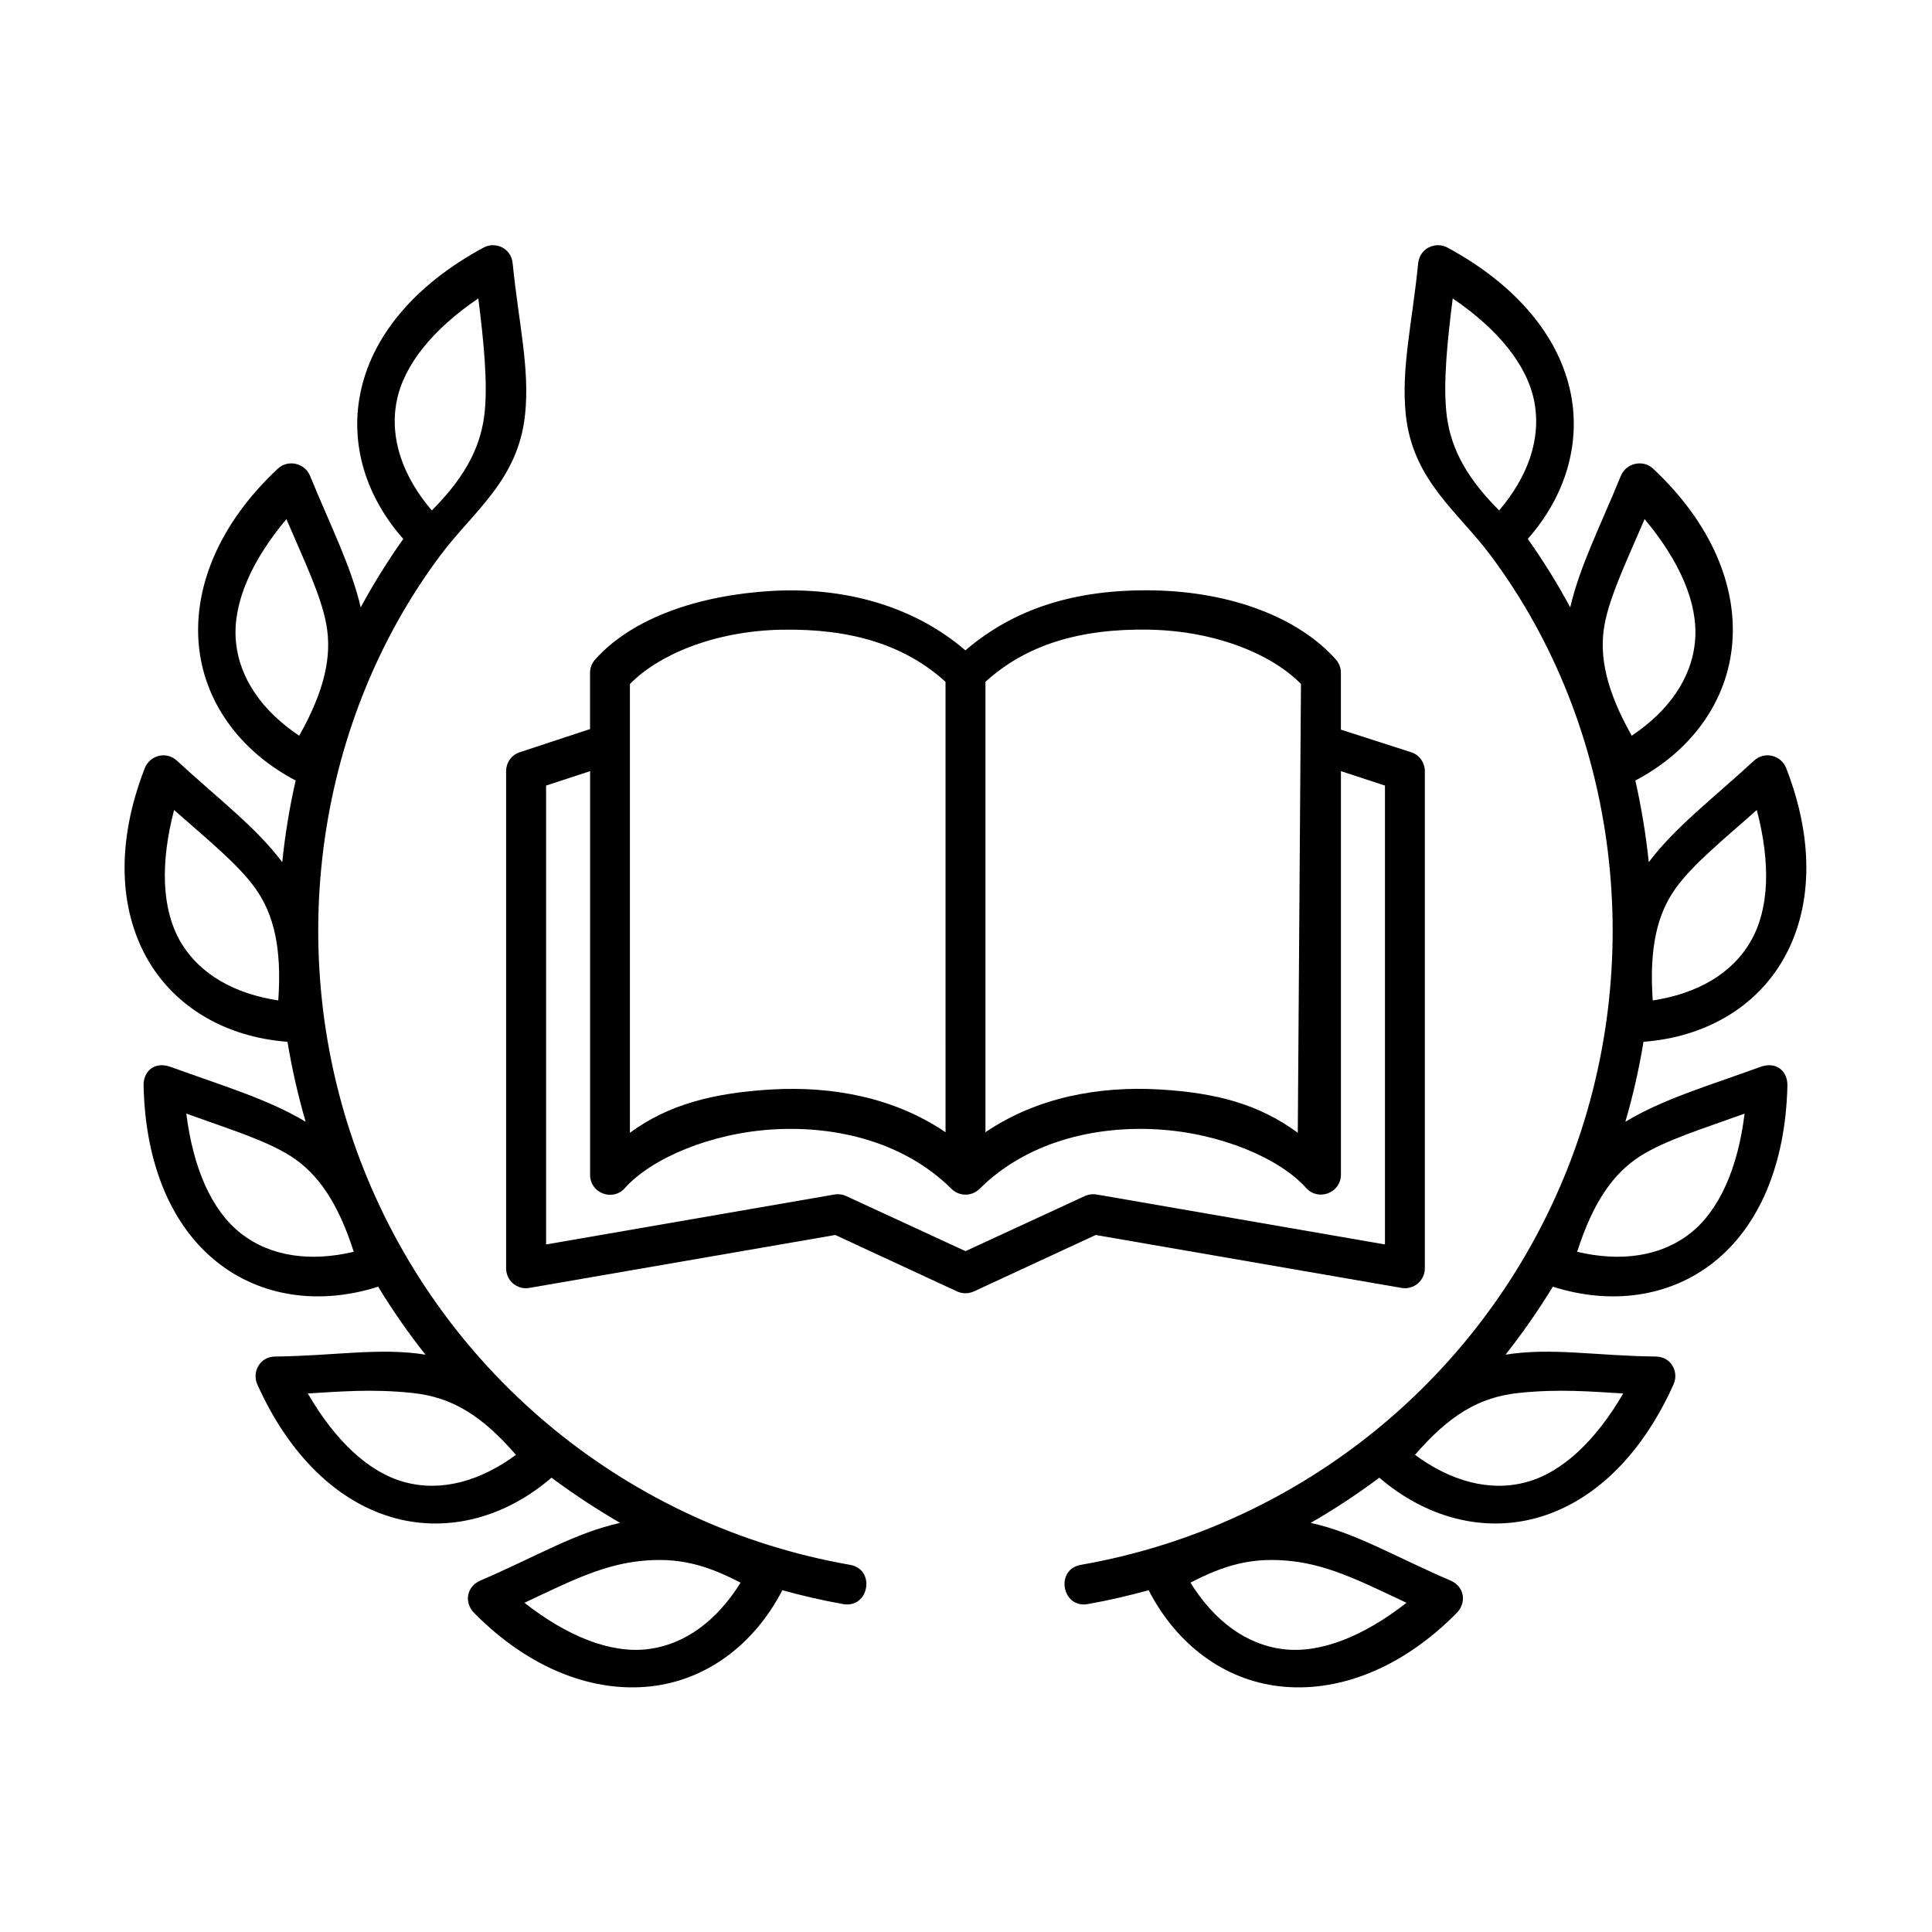 <?xml version="1.0" encoding="UTF-8"?>
<!-- Uploaded to: ICON Repo, www.svgrepo.com, Generator: ICON Repo Mixer Tools -->
<svg fill="#000000" width="800px" height="800px" version="1.1" viewBox="144 144 512 512" xmlns="http://www.w3.org/2000/svg">
 <g>
  <path d="m499.36 348.36v106.94c-0.027 4.844-5.981 7.113-9.215 3.531-6.93-7.785-22.648-14.578-39.527-15.539-16.91-0.961-34.703 3.5-47.027 15.77-2.078 2.043-5.367 2.043-7.434 0-12.367-12.27-30.145-16.73-47.027-15.77-16.883 0.961-32.562 7.754-39.512 15.539-3.242 3.672-9.266 1.367-9.238-3.531l0.004-106.94-11.664 3.824v121.61l76.477-13.246c1.051-0.172 2.121-0.027 3.09 0.441l31.578 14.578 31.57-14.578c0.992-0.469 2.094-0.609 3.152-0.441l76.445 13.246v-121.61zm-148.11-37.488c-18.457 0.352-33.031 6.93-40.316 14.398v118.93c10.227-7.523 22.18-10.586 37.578-11.48 15.715-0.906 32.277 1.977 46.066 11.336l-0.004-119.36c-10.672-9.715-24.902-14.141-43.324-13.816zm53.906 13.816v119.36c13.781-9.359 30.348-12.242 46.066-11.336 15.387 0.902 26.465 3.992 36.707 11.48l0.84-118.93c-7.262-7.461-21.867-14.047-40.301-14.398-18.441-0.32-32.645 4.106-43.312 13.82zm44.43-24.234c20.82 0.379 38.574 7.234 48.457 18.34 0.844 0.961 1.309 2.215 1.309 3.5v15.07l18.602 5.981c2.188 0.699 3.644 2.738 3.644 5.043v131.72c0 3.305-2.973 5.781-6.207 5.199l-81.023-14.023-32.277 14.957c-1.434 0.645-3.066 0.645-4.461 0l-32.273-14.957-81.051 14.023c-3.234 0.582-6.18-1.898-6.18-5.199v-131.72c0-2.305 1.457-4.344 3.637-5.043l18.461-6.09c0.055 0 0.09 0 0.145-0.035v-14.922c0-1.281 0.465-2.535 1.332-3.5 9.891-11.105 27.621-17.086 46.797-18.191 17.789-1.023 36.676 3.168 51.344 15.742 12.863-10.996 28.934-16.242 49.746-15.895z" fill-rule="evenodd"/>
  <path d="m340.26 563.42c-6.18 9.941-14.66 16.469-24.75 17.641-9.773 1.129-21.109-3.383-32.535-12.309 10.344-4.809 19.855-9.852 30.289-11.016 10.41-1.195 17.816 0.93 26.996 5.684zm-87.203-50.297c10.789 1.086 18.656 6.039 27.672 16.426-9.422 6.938-19.711 9.887-29.508 7.227-9.504-2.562-18.367-10.961-25.66-23.496 8.547-0.48 16.703-1.258 27.496-0.156zm-59.68-74c10.727 3.879 21.047 7.031 27.699 11.285 7.172 4.606 12.473 12.25 16.676 25.332-11.371 2.688-22.012 1.344-29.977-4.926-7.727-6.086-12.59-17.281-14.398-31.691zm-3.242-80.469c8.547 7.586 16.945 14.32 21.52 20.758 4.961 6.906 7.059 15.98 6.09 29.715-11.566-1.758-20.926-6.914-26.004-15.719-4.894-8.539-5.277-20.727-1.605-34.754zm29.77-77.082c4.461 10.492 9.188 20.176 10.586 27.957 1.516 8.367-0.465 17.473-7.203 29.445-9.699-6.5-15.977-15.188-16.793-25.301-0.785-9.801 4.078-20.996 13.41-32.102zm50.852-58.488c1.426 11.312 2.473 21.898 1.719 29.797-0.816 8.457-4.316 16.676-14.047 26.387-7.586-8.891-11.25-18.953-9.309-28.926 1.895-9.652 9.617-19.094 21.637-27.258zm1.395-13.473c-18.598 10.031-29.793 23.875-32.703 38.832-2.66 13.441 1.547 27.238 11.426 38.367-4.141 5.859-7.902 11.902-11.285 18.145-2.57-10.996-7.902-21.352-13.414-34.84-1.426-3.469-5.891-4.406-8.57-1.898-15.43 14.453-22.184 31.047-20.965 46.238 1.227 15.16 10.668 28.488 25.711 36.387-1.629 7.144-2.801 14.348-3.555 21.637-7.082-9.387-16.703-16.559-27.871-26.859-2.918-2.703-7.234-1.398-8.547 1.93-7.695 19.703-6.824 37.578 0.785 50.777 7.32 12.719 20.848 20.555 37.023 21.754 1.176 7.121 2.777 14.176 4.812 21.195-10.066-6.027-21.52-9.359-35.715-14.516-4.461-1.633-7.32 1.254-7.234 4.953 0.469 21.109 7.613 37.41 19.594 46.848 11.547 9.129 27.055 11.379 42.566 6.422 3.816 6.269 7.984 12.266 12.539 18.02-12.012-1.961-24.168 0.324-39.828 0.492-4.109 0.027-6.18 4.141-4.727 7.402 8.66 19.273 21.719 31.402 36.414 35.406 14.164 3.848 29.27-0.117 41.543-10.703 5.84 4.344 11.902 8.336 18.199 11.98-11.957 2.633-22.543 9.07-37.031 15.277-3.734 1.605-4.371 5.871-1.633 8.637 14.863 15.012 31.809 21.137 46.938 19.387 14.605-1.684 27.207-10.988 34.703-25.453 5.246 1.434 10.52 2.68 15.941 3.637 7.094 1.438 8.957-9.355 1.812-10.402-58.23-10.262-106.97-49.973-128.75-104.94-21.523-54.199-13.703-117 20.434-162.63 8.66-11.598 20.59-19.793 22.391-37.289 1.281-12.219-1.723-24.289-3.293-40.023-0.391-4.051-4.594-5.856-7.711-4.172z"/>
  <path d="m459.48 563.42c6.18 9.941 14.637 16.469 24.727 17.641 9.762 1.129 21.109-3.383 32.535-12.309-10.352-4.809-19.852-9.852-30.262-11.016-10.41-1.195-17.844 0.93-27 5.684zm87.207-50.297c-10.828 1.086-18.688 6.039-27.699 16.426 9.41 6.938 19.734 9.887 29.535 7.227 9.473-2.562 18.34-10.961 25.656-23.496-8.543-0.48-16.707-1.258-27.492-0.156zm59.648-74c-10.73 3.879-21.027 7.031-27.699 11.285-7.172 4.606-12.477 12.25-16.676 25.332 11.402 2.688 22.023 1.344 30.004-4.926 7.699-6.086 12.594-17.281 14.371-31.691zm3.234-80.469c-8.508 7.586-16.906 14.32-21.508 20.758-4.953 6.906-7.031 15.98-6.066 29.715 11.547-1.758 20.938-6.914 25.98-15.719 4.926-8.539 5.273-20.727 1.594-34.754zm-29.734-77.082c-4.469 10.492-9.18 20.176-10.613 27.957-1.516 8.367 0.469 17.473 7.203 29.445 9.707-6.5 15.977-15.188 16.793-25.301 0.812-9.801-4.086-20.996-13.383-32.102zm-50.848-58.488c-1.434 11.312-2.484 21.898-1.723 29.797 0.789 8.457 4.289 16.676 14.023 26.387 7.578-8.891 11.25-18.953 9.297-28.926-1.887-9.652-9.617-19.094-21.598-27.258zm-1.398-13.473c18.566 10.031 29.766 23.875 32.715 38.832 2.621 13.441-1.574 27.238-11.426 38.367 4.137 5.859 7.898 11.902 11.246 18.145 2.57-10.996 7.902-21.352 13.414-34.84 1.434-3.469 5.918-4.406 8.574-1.898 15.418 14.453 22.211 31.047 20.957 46.238-1.219 15.16-10.637 28.488-25.684 36.387 1.605 7.144 2.801 14.348 3.555 21.637 7.094-9.387 16.676-16.559 27.848-26.859 2.918-2.703 7.262-1.398 8.566 1.93 7.676 19.703 6.801 37.578-0.812 50.777-7.316 12.719-20.82 20.555-36.996 21.754-1.164 7.121-2.769 14.176-4.812 21.195 10.031-6.027 21.52-9.359 35.719-14.516 4.43-1.633 7.316 1.254 7.227 4.953-0.492 21.109-7.637 37.41-19.594 46.848-11.547 9.129-27.055 11.379-42.566 6.422-3.824 6.269-8.016 12.266-12.535 18.02 12.008-1.961 24.137 0.324 39.816 0.492 4.113 0.027 6.188 4.141 4.695 7.402-8.656 19.273-21.691 31.402-36.414 35.406-14.133 3.848-29.242-0.117-41.543-10.703-5.801 4.344-11.867 8.336-18.191 11.98 11.98 2.633 22.531 9.07 37.051 15.277 3.734 1.605 4.344 5.871 1.605 8.637-14.84 15.012-31.785 21.137-46.945 19.387-14.605-1.684-27.195-10.988-34.66-25.453-5.25 1.434-10.551 2.68-15.953 3.637-7.082 1.438-8.98-9.355-1.801-10.402 58.223-10.262 106.94-49.973 128.75-104.94 21.484-54.199 13.703-117-20.445-162.63-8.66-11.598-20.605-19.793-22.414-37.289-1.254-12.219 1.719-24.289 3.293-40.023 0.418-4.051 4.609-5.856 7.762-4.172z"/>
 </g>
</svg>